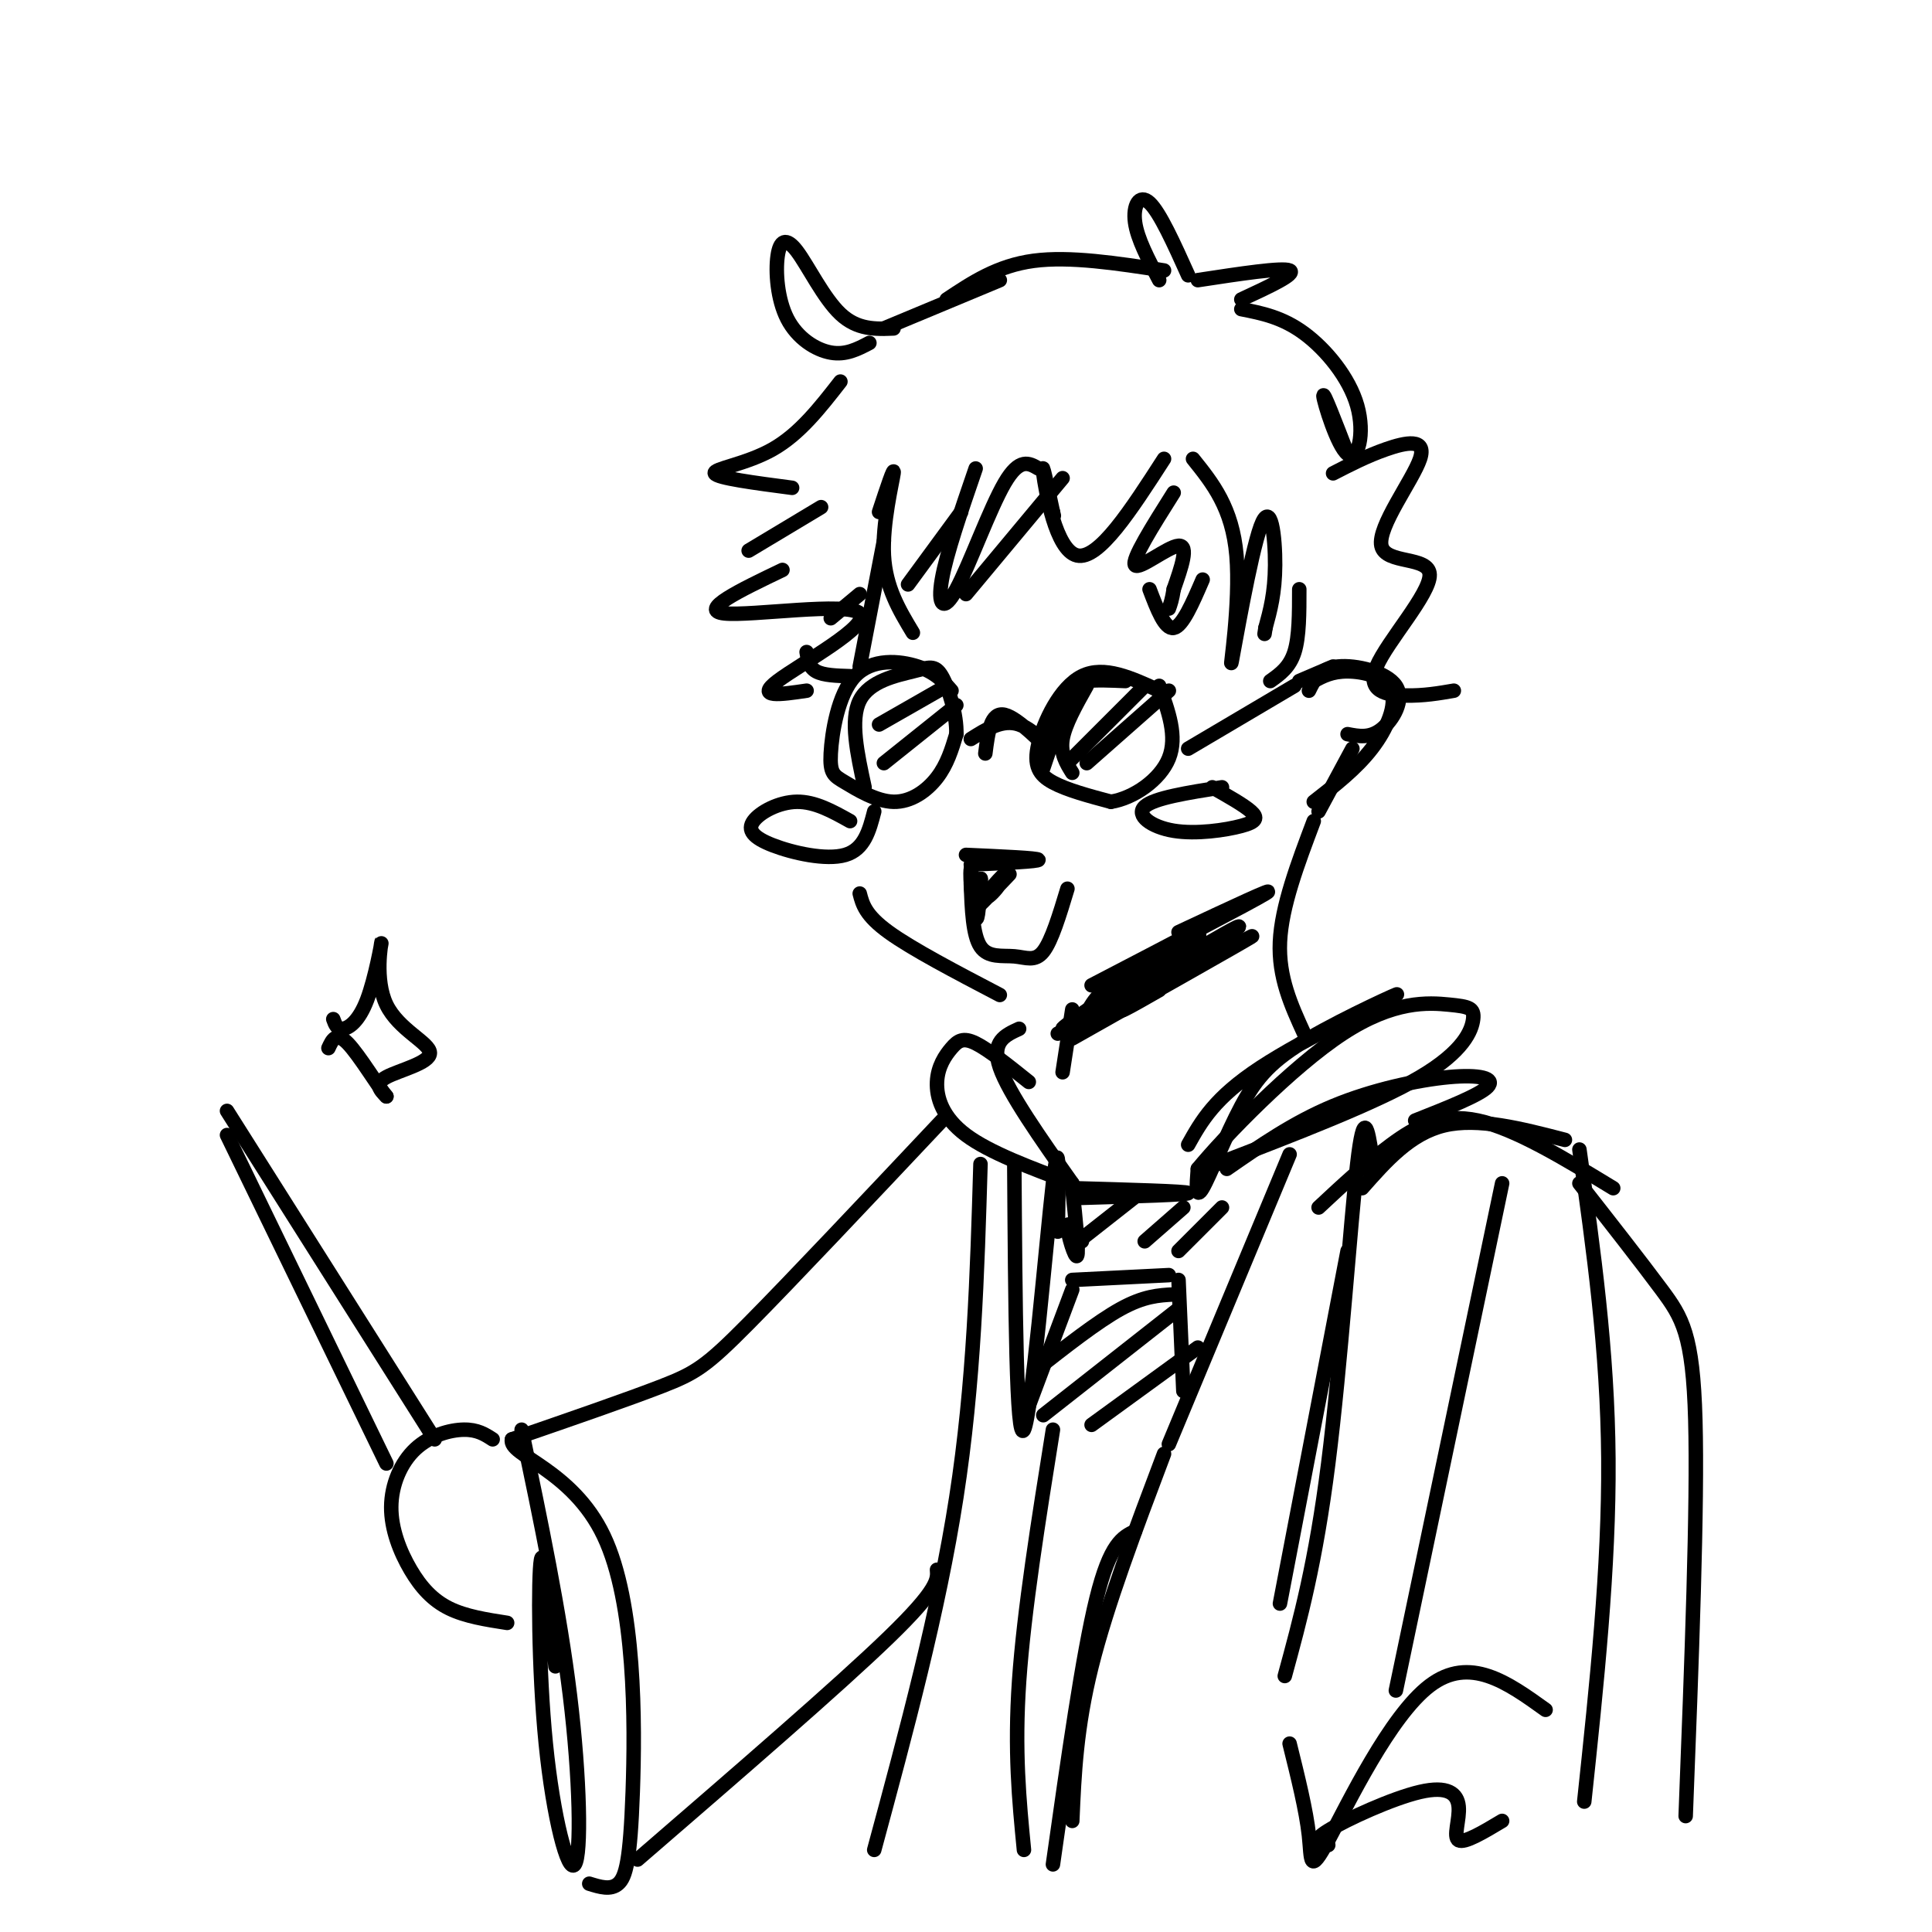 <svg viewBox='0 0 400 400' version='1.1' xmlns='http://www.w3.org/2000/svg' xmlns:xlink='http://www.w3.org/1999/xlink'><g fill='none' stroke='rgb(0,0,0)' stroke-width='3' stroke-linecap='round' stroke-linejoin='round'><path d='M197,143c-1.645,-1.892 -3.291,-3.785 -7,-5c-3.709,-1.215 -9.482,-1.753 -13,2c-3.518,3.753 -4.780,11.796 -5,16c-0.220,4.204 0.601,4.570 3,6c2.399,1.430 6.377,3.923 10,4c3.623,0.077 6.892,-2.264 9,-5c2.108,-2.736 3.054,-5.868 4,-9'/><path d='M198,152c0.124,-4.011 -1.565,-9.539 -3,-12c-1.435,-2.461 -2.617,-1.855 -6,-1c-3.383,0.855 -8.967,1.959 -11,6c-2.033,4.041 -0.517,11.021 1,18'/><path d='M196,142c0.000,0.000 -14.000,8.000 -14,8'/><path d='M198,146c0.000,0.000 -15.000,12.000 -15,12'/><path d='M240,143c-5.726,-2.637 -11.452,-5.274 -16,-3c-4.548,2.274 -7.917,9.458 -9,14c-1.083,4.542 0.119,6.440 3,8c2.881,1.560 7.440,2.780 12,4'/><path d='M230,166c4.622,-0.711 10.178,-4.489 12,-9c1.822,-4.511 -0.089,-9.756 -2,-15'/><path d='M233,141c-3.044,-0.133 -6.089,-0.267 -8,0c-1.911,0.267 -2.689,0.933 -4,4c-1.311,3.067 -3.156,8.533 -5,14'/><path d='M225,142c-2.250,4.000 -4.500,8.000 -5,11c-0.500,3.000 0.750,5.000 2,7'/><path d='M237,142c0.000,0.000 -16.000,16.000 -16,16'/><path d='M242,143c0.000,0.000 -17.000,15.000 -17,15'/><path d='M204,156c0.554,-4.339 1.107,-8.679 4,-8c2.893,0.679 8.125,6.375 9,7c0.875,0.625 -2.607,-3.821 -6,-5c-3.393,-1.179 -6.696,0.911 -10,3'/><path d='M246,155c0.000,0.000 22.000,-13.000 22,-13'/><path d='M271,143c1.131,-2.304 2.262,-4.607 6,-5c3.738,-0.393 10.083,1.125 12,4c1.917,2.875 -0.595,7.107 -3,9c-2.405,1.893 -4.702,1.446 -7,1'/><path d='M243,102c-4.400,6.978 -8.800,13.956 -8,15c0.800,1.044 6.800,-3.844 9,-4c2.200,-0.156 0.600,4.422 -1,9'/><path d='M243,122c-0.333,2.167 -0.667,3.083 -1,4'/><path d='M238,122c1.583,4.167 3.167,8.333 5,8c1.833,-0.333 3.917,-5.167 6,-10'/><path d='M241,95c-6.778,10.511 -13.556,21.022 -18,20c-4.444,-1.022 -6.556,-13.578 -7,-17c-0.444,-3.422 0.778,2.289 2,8'/><path d='M218,106c0.333,1.333 0.167,0.667 0,0'/><path d='M220,99c0.000,0.000 -20.000,24.000 -20,24'/><path d='M215,97c-1.958,-1.143 -3.917,-2.286 -7,3c-3.083,5.286 -7.292,17.000 -10,22c-2.708,5.000 -3.917,3.286 -3,-2c0.917,-5.286 3.958,-14.143 7,-23'/><path d='M199,106c0.000,0.000 -11.000,15.000 -11,15'/><path d='M189,131c-2.822,-4.689 -5.644,-9.378 -6,-16c-0.356,-6.622 1.756,-15.178 2,-17c0.244,-1.822 -1.378,3.089 -3,8'/><path d='M178,123c0.000,0.000 -6.000,5.000 -6,5'/><path d='M176,170c-3.619,-2.022 -7.238,-4.045 -11,-4c-3.762,0.045 -7.668,2.156 -9,4c-1.332,1.844 -0.089,3.419 4,5c4.089,1.581 11.026,3.166 15,2c3.974,-1.166 4.987,-5.083 6,-9'/><path d='M253,163c-7.046,1.110 -14.093,2.220 -16,4c-1.907,1.780 1.324,4.230 6,5c4.676,0.770 10.797,-0.139 14,-1c3.203,-0.861 3.486,-1.675 2,-3c-1.486,-1.325 -4.743,-3.163 -8,-5'/><path d='M200,177c7.417,0.333 14.833,0.667 15,1c0.167,0.333 -6.917,0.667 -14,1'/><path d='M209,181c-3.738,3.935 -7.476,7.869 -7,7c0.476,-0.869 5.167,-6.542 6,-7c0.833,-0.458 -2.190,4.298 -4,5c-1.810,0.702 -2.405,-2.649 -3,-6'/><path d='M201,180c-0.289,1.644 0.489,8.756 1,10c0.511,1.244 0.756,-3.378 1,-8'/><path d='M203,182c0.167,-0.667 0.083,1.667 0,4'/><path d='M201,183c0.202,5.315 0.405,10.631 2,13c1.595,2.369 4.583,1.792 7,2c2.417,0.208 4.262,1.202 6,-1c1.738,-2.202 3.369,-7.601 5,-13'/><path d='M183,112c0.000,0.000 -5.000,26.000 -5,26'/><path d='M176,140c-2.750,-0.083 -5.500,-0.167 -7,-1c-1.500,-0.833 -1.750,-2.417 -2,-4'/><path d='M180,71c-2.441,1.278 -4.881,2.556 -8,2c-3.119,-0.556 -6.916,-2.947 -9,-7c-2.084,-4.053 -2.456,-9.767 -2,-13c0.456,-3.233 1.738,-3.986 4,-1c2.262,2.986 5.503,9.710 9,13c3.497,3.290 7.248,3.145 11,3'/><path d='M183,68c0.000,0.000 24.000,-10.000 24,-10'/><path d='M196,62c5.250,-3.500 10.500,-7.000 18,-8c7.500,-1.000 17.250,0.500 27,2'/><path d='M240,58c-2.267,-4.289 -4.533,-8.578 -5,-12c-0.467,-3.422 0.867,-5.978 3,-4c2.133,1.978 5.067,8.489 8,15'/><path d='M248,58c8.750,-1.333 17.500,-2.667 19,-2c1.500,0.667 -4.250,3.333 -10,6'/><path d='M257,64c4.236,0.833 8.472,1.665 13,5c4.528,3.335 9.348,9.172 11,15c1.652,5.828 0.137,11.646 -2,10c-2.137,-1.646 -4.896,-10.756 -5,-12c-0.104,-1.244 2.448,5.378 5,12'/><path d='M174,79c-4.222,5.422 -8.444,10.844 -14,14c-5.556,3.156 -12.444,4.044 -12,5c0.444,0.956 8.222,1.978 16,3'/><path d='M155,114c0.000,0.000 15.000,-9.000 15,-9'/><path d='M162,118c-8.780,4.208 -17.560,8.417 -12,9c5.560,0.583 25.458,-2.458 28,0c2.542,2.458 -12.274,10.417 -17,14c-4.726,3.583 0.637,2.792 6,2'/><path d='M247,95c4.072,5.070 8.144,10.140 9,20c0.856,9.860 -1.502,24.509 -1,22c0.502,-2.509 3.866,-22.175 6,-28c2.134,-5.825 3.038,2.193 3,8c-0.038,5.807 -1.019,9.404 -2,13'/><path d='M262,130c-0.333,2.167 -0.167,1.083 0,0'/><path d='M269,122c0.000,4.917 0.000,9.833 -1,13c-1.000,3.167 -3.000,4.583 -5,6'/><path d='M269,141c0.000,0.000 7.000,-3.000 7,-3'/><path d='M280,155c0.000,0.000 -7.000,13.000 -7,13'/><path d='M272,141c1.893,-1.006 3.786,-2.012 7,-2c3.214,0.012 7.750,1.042 9,4c1.250,2.958 -0.786,7.845 -4,12c-3.214,4.155 -7.607,7.577 -12,11'/><path d='M226,204c16.500,-8.583 33.000,-17.167 36,-19c3.000,-1.833 -7.500,3.083 -18,8'/><path d='M178,185c0.583,2.250 1.167,4.500 6,8c4.833,3.500 13.917,8.250 23,13'/><path d='M222,215c17.417,-9.833 34.833,-19.667 37,-21c2.167,-1.333 -10.917,5.833 -24,13'/><path d='M235,207c-6.667,3.333 -11.333,5.167 -16,7'/><path d='M240,205c-5.689,3.257 -11.378,6.514 -5,2c6.378,-4.514 24.823,-16.797 21,-15c-3.823,1.797 -29.914,17.676 -33,19c-3.086,1.324 16.833,-11.907 23,-16c6.167,-4.093 -1.416,0.954 -9,6'/><path d='M237,201c-6.289,4.242 -17.510,11.848 -17,12c0.510,0.152 12.753,-7.152 16,-10c3.247,-2.848 -2.501,-1.242 -6,1c-3.499,2.242 -4.750,5.121 -6,8'/><path d='M222,209c0.000,0.000 -2.000,13.000 -2,13'/><path d='M272,170c-3.333,8.833 -6.667,17.667 -7,25c-0.333,7.333 2.333,13.167 5,19'/><path d='M246,237c2.720,-4.866 5.439,-9.732 15,-16c9.561,-6.268 25.962,-13.936 28,-15c2.038,-1.064 -10.289,4.478 -18,9c-7.711,4.522 -10.807,8.025 -14,14c-3.193,5.975 -6.484,14.421 -8,17c-1.516,2.579 -1.258,-0.711 -1,-4'/><path d='M248,242c5.397,-6.584 19.391,-21.043 30,-28c10.609,-6.957 17.833,-6.411 22,-6c4.167,0.411 5.276,0.688 5,3c-0.276,2.312 -1.936,6.661 -11,12c-9.064,5.339 -25.532,11.670 -42,18'/><path d='M254,242c6.911,-4.798 13.821,-9.595 22,-13c8.179,-3.405 17.625,-5.417 24,-6c6.375,-0.583 9.679,0.262 8,2c-1.679,1.738 -8.339,4.369 -15,7'/><path d='M211,213c-2.917,1.333 -5.833,2.667 -4,8c1.833,5.333 8.417,14.667 15,24'/><path d='M213,224c-4.187,-3.354 -8.373,-6.708 -11,-8c-2.627,-1.292 -3.694,-0.522 -5,1c-1.306,1.522 -2.852,3.794 -3,7c-0.148,3.206 1.100,7.344 6,11c4.900,3.656 13.450,6.828 22,10'/><path d='M222,246c11.833,0.333 23.667,0.667 24,1c0.333,0.333 -10.833,0.667 -22,1'/><path d='M222,246c0.711,6.644 1.422,13.289 1,14c-0.422,0.711 -1.978,-4.511 -2,-6c-0.022,-1.489 1.489,0.756 3,3'/><path d='M222,265c0.000,0.000 20.000,-1.000 20,-1'/><path d='M253,250c0.000,0.000 -9.000,9.000 -9,9'/><path d='M222,267c0.000,0.000 -9.000,24.000 -9,24'/><path d='M244,265c0.000,0.000 1.000,23.000 1,23'/><path d='M243,268c-3.083,0.167 -6.167,0.333 -11,3c-4.833,2.667 -11.417,7.833 -18,13'/><path d='M244,271c0.000,0.000 -28.000,22.000 -28,22'/><path d='M248,279c0.000,0.000 -22.000,16.000 -22,16'/><path d='M236,247c0.000,0.000 -14.000,11.000 -14,11'/><path d='M245,250c0.000,0.000 -8.000,7.000 -8,7'/><path d='M210,241c0.200,29.111 0.400,58.222 2,55c1.600,-3.222 4.600,-38.778 6,-51c1.400,-12.222 1.200,-1.111 1,10'/><path d='M267,239c0.000,0.000 -25.000,60.000 -25,60'/><path d='M273,250c4.956,-4.622 9.911,-9.244 15,-13c5.089,-3.756 10.311,-6.644 18,-5c7.689,1.644 17.844,7.822 28,14'/><path d='M324,236c-9.000,-2.333 -18.000,-4.667 -25,-3c-7.000,1.667 -12.000,7.333 -17,13'/><path d='M284,239c-0.800,-5.067 -1.600,-10.133 -3,2c-1.400,12.133 -3.400,41.467 -6,62c-2.600,20.533 -5.800,32.267 -9,44'/><path d='M267,361c1.720,6.935 3.440,13.869 4,19c0.560,5.131 -0.042,8.458 4,1c4.042,-7.458 12.726,-25.702 21,-32c8.274,-6.298 16.137,-0.649 24,5'/><path d='M195,232c-15.578,16.533 -31.156,33.067 -40,42c-8.844,8.933 -10.956,10.267 -18,13c-7.044,2.733 -19.022,6.867 -31,11'/><path d='M106,298c-0.885,3.322 12.402,6.128 19,20c6.598,13.872 6.507,38.812 6,53c-0.507,14.188 -1.431,17.625 -3,19c-1.569,1.375 -3.785,0.687 -6,0'/><path d='M108,296c3.944,18.863 7.888,37.726 10,55c2.112,17.274 2.391,32.960 1,35c-1.391,2.040 -4.451,-9.566 -6,-25c-1.549,-15.434 -1.585,-34.695 -1,-38c0.585,-3.305 1.793,9.348 3,22'/><path d='M102,298c-1.576,-1.024 -3.151,-2.048 -6,-2c-2.849,0.048 -6.971,1.168 -10,4c-3.029,2.832 -4.967,7.378 -5,12c-0.033,4.622 1.837,9.321 4,13c2.163,3.679 4.618,6.337 8,8c3.382,1.663 7.691,2.332 12,3'/><path d='M47,235c0.000,0.000 33.000,68.000 33,68'/><path d='M47,230c0.000,0.000 43.000,68.000 43,68'/><path d='M69,211c0.387,1.074 0.773,2.149 2,2c1.227,-0.149 3.293,-1.520 5,-6c1.707,-4.480 3.054,-12.068 3,-12c-0.054,0.068 -1.509,7.791 1,13c2.509,5.209 8.983,7.902 9,10c0.017,2.098 -6.424,3.599 -9,5c-2.576,1.401 -1.288,2.700 0,4'/><path d='M80,227c-1.600,-1.867 -5.600,-8.533 -8,-11c-2.400,-2.467 -3.200,-0.733 -4,1'/><path d='M132,385c20.833,-18.000 41.667,-36.000 52,-46c10.333,-10.000 10.167,-12.000 10,-14'/><path d='M203,241c-0.667,22.667 -1.333,45.333 -5,69c-3.667,23.667 -10.333,48.333 -17,73'/><path d='M218,296c-3.000,18.750 -6.000,37.500 -7,52c-1.000,14.500 0.000,24.750 1,35'/><path d='M235,317c-2.583,1.250 -5.167,2.500 -8,14c-2.833,11.500 -5.917,33.250 -9,55'/><path d='M222,377c0.417,-9.667 0.833,-19.333 4,-32c3.167,-12.667 9.083,-28.333 15,-44'/><path d='M279,259c0.000,0.000 -14.000,73.000 -14,73'/><path d='M311,245c0.000,0.000 -22.000,105.000 -22,105'/><path d='M275,382c-1.895,-0.333 -3.789,-0.667 0,-3c3.789,-2.333 13.263,-6.667 19,-8c5.737,-1.333 7.737,0.333 8,3c0.263,2.667 -1.211,6.333 0,7c1.211,0.667 5.105,-1.667 9,-4'/><path d='M327,238c2.917,20.750 5.833,41.500 6,64c0.167,22.500 -2.417,46.750 -5,71'/><path d='M327,245c6.356,8.111 12.711,16.222 17,22c4.289,5.778 6.511,9.222 7,27c0.489,17.778 -0.756,49.889 -2,82'/><path d='M276,98c3.506,-1.805 7.012,-3.609 11,-5c3.988,-1.391 8.457,-2.368 7,2c-1.457,4.368 -8.841,14.082 -8,18c0.841,3.918 9.906,2.040 10,6c0.094,3.960 -8.782,13.759 -11,19c-2.218,5.241 2.224,5.926 6,6c3.776,0.074 6.888,-0.463 10,-1'/></g>
</svg>